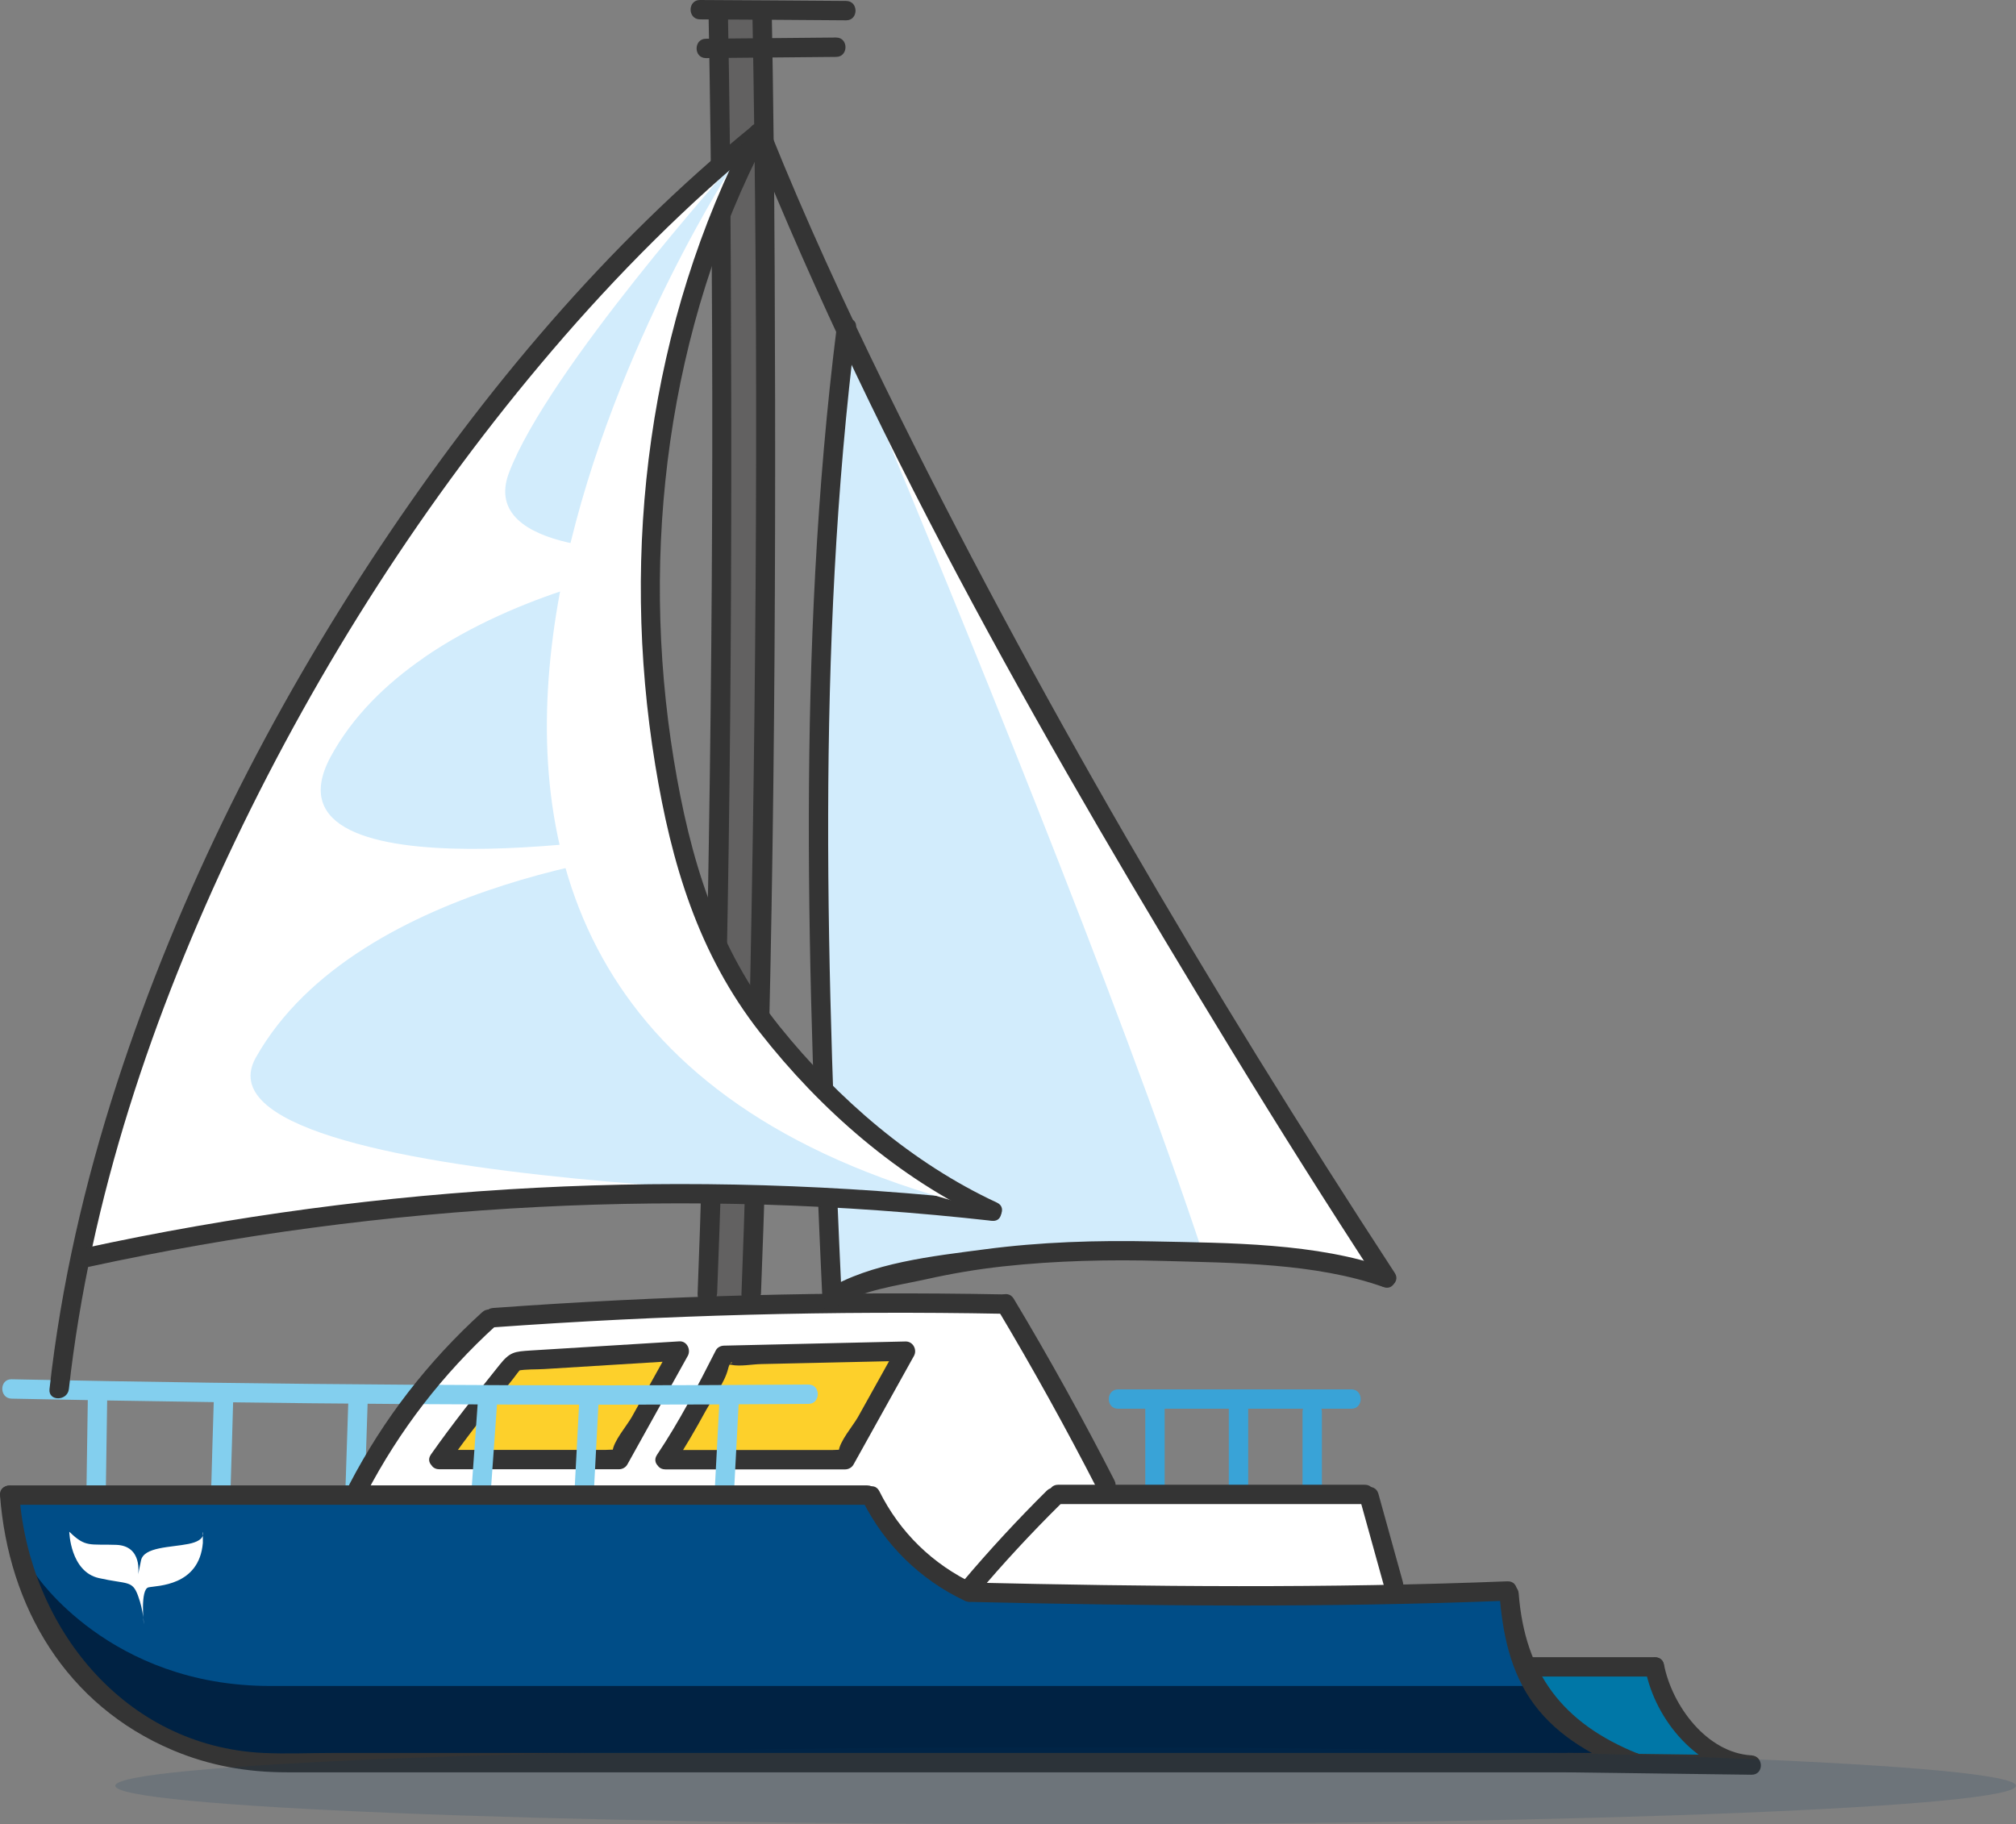 <?xml version="1.0" encoding="UTF-8"?>
<svg xmlns="http://www.w3.org/2000/svg" viewBox="0 0 149.87 135.62">
  <rect x="0" y="0" width="149.87" height="135.62" fill="#808080" stroke="none"/>
  <g style="isolation: isolate;">
    <g id="elements-decors">
      <g>
        <g>
          <g>
            <path d="M83.12,104.73h17.34c.92,0,.93-1.44,0-1.44h-17.34c-.92,0-.93,1.44,0,1.44h0Z" style="fill: #39a3d7; stroke-width: 0px;"></path>
            <path d="M85.14,104.14v6.62c0,.92,1.44.93,1.44,0v-6.62c0-.92-1.44-.93-1.44,0h0Z" style="fill: #39a3d7; stroke-width: 0px;"></path>
            <path d="M91.35,104.32v6.32c0,.92,1.44.93,1.44,0v-6.32c0-.92-1.44-.93-1.44,0h0Z" style="fill: #39a3d7; stroke-width: 0px;"></path>
            <path d="M96.83,104.95v5.76c0,.84,1.44.84,1.44,0v-5.76c0-.84-1.44-.84-1.44,0h0Z" style="fill: #39a3d7; stroke-width: 0px;"></path>
            <path d="M.72,111.15h64.03s4.27,7.81,7.96,7.81h39.35s.38,8.74,9.46,12.08H17.96S1.26,128.03.72,111.15Z" style="fill: #004d87; stroke-width: 0px;"></path>
            <path d="M26.6,110.7s7.35-11.41,9.76-12.65l38.27-1.1,7.96,14.37h-3.92l-6.68,6.91s-6.78-3.81-7.23-7.09l-38.15-.45Z" style="fill: #fff; stroke-width: 0px;"></path>
            <polygon points="78.66 111.14 101.78 111.05 103.6 118.27 71.98 118.05 78.66 111.14" style="fill: #fff; stroke-width: 0px;"></polygon>
            <path d="M113.48,123.93h9.53s1.84,6.26,6.37,7.22l-7.86-.11s-7.9-3.95-8.05-7.11Z" style="fill: #0077a7; stroke-width: 0px;"></path>
            <path d="M114.27,125.34H20.06c-11.91,0-17.38-8.25-17.38-8.25l-.7.83c3.98,10.95,15.98,13.11,15.98,13.11h103.57c-3.63-1.34-5.87-3.54-7.25-5.7Z" style="fill: #002243; stroke-width: 0px;"></path>
            <path d="M62.91,25.33s-4.14,42.85-1.05,71.54c0,0,15.65-6.7,41.2-1.87,0,0-39.03-62.74-40.15-69.66Z" style="fill: #d2ecfc; stroke-width: 0px;"></path>
            <path d="M89.48,93.37c4.14.21,8.68.7,13.59,1.63,0,0-29.25-47.01-37.83-64.13,5.24,12.56,18.02,43.6,24.24,62.5Z" style="fill: #fff; mix-blend-mode: soft-light; stroke-width: 0px;"></path>
            <polygon points="56.31 97.05 52.88 97.05 53.4 .78 56.31 .87 56.31 97.05" style="fill: #626161; stroke-width: 0px;"></polygon>
            <g>
              <path d="M32.65,108.51c1.65-2.39,5.63-7.31,5.63-7.31l12.23-.75-4.49,8.07h-13.37Z" style="fill: #fdd02b; stroke-width: 0px;"></path>
              <path d="M33.27,108.87c1.53-2.19,3.2-4.28,4.87-6.36.2-.25.39-.55.62-.77-.15.14-.67.24-.27.16.63-.12,1.34-.08,1.98-.12,3.35-.21,6.7-.41,10.05-.62-.21-.36-.41-.72-.62-1.08-.98,1.75-1.96,3.51-2.93,5.26-.36.64-1.39,1.83-1.43,2.56-.03.5.5-.09.34-.11-.26-.04-.58,0-.85,0h-12.38c-.92,0-.93,1.44,0,1.44h13.37c.25,0,.5-.14.62-.36,1.5-2.69,3-5.38,4.49-8.07.25-.45-.06-1.11-.62-1.08-3.68.23-7.37.45-11.05.68-1.23.08-1.55.1-2.34,1.09-1.74,2.18-3.49,4.37-5.09,6.65-.53.76.71,1.48,1.24.72Z" style="fill: #343434; stroke-width: 0px;"></path>
            </g>
            <g>
              <path d="M49.47,108.51c1.65-2.39,4.37-7.76,4.37-7.76l13.49-.31-4.49,8.07h-13.37Z" style="fill: #fdd02b; stroke-width: 0px;"></path>
              <path d="M50.09,108.87c.86-1.28,1.63-2.63,2.37-3.98.52-.94,1.42-2.1,1.67-3.14.19-.8.67-.37-.27-.28.14-.01.35-.04.48-.01.67.15,1.57-.04,2.26-.05,3.58-.08,7.16-.16,10.73-.24-.21-.36-.41-.72-.62-1.08-.98,1.75-1.96,3.51-2.93,5.26-.36.64-1.39,1.83-1.43,2.56-.03.5.5-.09.34-.11-.26-.04-.58,0-.85,0h-12.38c-.92,0-.93,1.44,0,1.44h13.37c.25,0,.5-.14.62-.36,1.5-2.69,3-5.38,4.49-8.07.26-.46-.06-1.09-.62-1.08-4.5.1-9,.21-13.49.31-.24,0-.51.13-.62.36-1.34,2.64-2.72,5.3-4.37,7.76-.52.77.73,1.49,1.24.72Z" style="fill: #343434; stroke-width: 0px;"></path>
            </g>
            <g>
              <path d="M.86,103.98c19.74.41,39.49.54,59.24.39.92,0,.93-1.44,0-1.44-19.75.15-39.5.02-59.24-.39-.92-.02-.92,1.42,0,1.44h0Z" style="fill: #83cfee; stroke-width: 0px;"></path>
              <path d="M6.53,103.88c-.03,2.24-.07,4.48-.1,6.73-.01.92,1.42.92,1.44,0,.03-2.24.07-4.48.1-6.73.01-.92-1.42-.92-1.44,0h0Z" style="fill: #83cfee; stroke-width: 0px;"></path>
              <path d="M15.9,103.88c-.07,2.28-.14,4.55-.2,6.83-.03.92,1.41.92,1.44,0,.07-2.28.14-4.55.2-6.83.03-.92-1.41-.92-1.44,0h0Z" style="fill: #83cfee; stroke-width: 0px;"></path>
              <path d="M25.9,103.99c-.07,2.14-.14,4.27-.21,6.41-.03.92,1.41.92,1.44,0,.07-2.14.14-4.27.21-6.41.03-.92-1.41-.92-1.44,0h0Z" style="fill: #83cfee; stroke-width: 0px;"></path>
              <path d="M35.53,104.09c-.16,2.24-.32,4.49-.48,6.73-.07.92,1.37.92,1.44,0,.16-2.24.32-4.49.48-6.73.07-.92-1.37-.92-1.44,0h0Z" style="fill: #83cfee; stroke-width: 0px;"></path>
              <path d="M43.06,104.21c-.12,2.28-.24,4.55-.36,6.83-.05.92,1.39.92,1.44,0,.12-2.28.24-4.55.36-6.83.05-.92-1.39-.92-1.44,0h0Z" style="fill: #83cfee; stroke-width: 0px;"></path>
              <path d="M53.48,104.21c-.12,2.28-.24,4.55-.36,6.83-.05.92,1.39.92,1.44,0,.12-2.28.24-4.55.36-6.83.05-.92-1.39-.92-1.44,0h0Z" style="fill: #83cfee; stroke-width: 0px;"></path>
              <path d="M.72,111.87h63.75c.92,0,.93-1.44,0-1.44H.72c-.92,0-.93,1.44,0,1.44h0Z" style="fill: #343434; stroke-width: 0px;"></path>
              <path d="M0,111.15c.63,8.36,4.94,15.62,12.83,18.96,2.77,1.17,5.56,1.65,8.51,1.65h100.18c.92,0,.93-1.44,0-1.44H24.76c-1.72,0-3.46.08-5.18,0-10.36-.49-17.4-9.37-18.14-19.17-.07-.92-1.5-.92-1.44,0H0Z" style="fill: #343434; stroke-width: 0px;"></path>
              <path d="M64.13,111.58c1.64,3.27,4.28,5.86,7.58,7.42.83.39,1.56-.84.72-1.24-3.1-1.47-5.53-3.83-7.06-6.9-.41-.83-1.65-.1-1.24.72h0Z" style="fill: #343434; stroke-width: 0px;"></path>
              <path d="M72.08,119.09c13.3.31,26.69.44,39.99-.09.92-.04.93-1.47,0-1.44-13.3.53-26.69.4-39.99.09-.92-.02-.92,1.41,0,1.44h0Z" style="fill: #343434; stroke-width: 0px;"></path>
              <path d="M111.47,118.46c.22,2.91.79,5.85,2.57,8.24,1.82,2.46,4.51,3.9,7.29,5.03.86.35,1.23-1.04.38-1.38-5.53-2.24-8.35-5.93-8.81-11.89-.07-.92-1.51-.92-1.44,0h0Z" style="fill: #343434; stroke-width: 0px;"></path>
            </g>
            <path d="M27.22,111.06c2.47-4.73,5.69-8.91,9.64-12.5.69-.62-.33-1.63-1.01-1.01-4.04,3.67-7.35,7.95-9.87,12.79-.43.82.81,1.54,1.24.72h0Z" style="fill: #343434; stroke-width: 0px;"></path>
            <path d="M36.65,98.68c12.64-.91,25.3-1.25,37.97-1.01.92.02.92-1.42,0-1.44-12.67-.24-25.33.09-37.97,1.01-.92.07-.92,1.5,0,1.44h0Z" style="fill: #343434; stroke-width: 0px;"></path>
            <path d="M74.12,97.27c2.64,4.42,5.14,8.93,7.49,13.51.42.82,1.66.1,1.24-.72-2.35-4.59-4.84-9.09-7.49-13.51-.47-.79-1.71-.07-1.24.72h0Z" style="fill: #343434; stroke-width: 0px;"></path>
            <path d="M72.6,118.57c1.97-2.34,4.05-4.58,6.22-6.73.66-.65-.36-1.67-1.01-1.01-2.17,2.15-4.25,4.4-6.22,6.73-.59.7.42,1.72,1.01,1.01h0Z" style="fill: #343434; stroke-width: 0px;"></path>
            <path d="M78.66,111.82h22.8c.92,0,.93-1.44,0-1.44h-22.8c-.92,0-.93,1.44,0,1.44h0Z" style="fill: #343434; stroke-width: 0px;"></path>
            <path d="M101.09,111.43c.61,2.19,1.21,4.37,1.82,6.56.25.89,1.63.51,1.38-.38-.61-2.19-1.21-4.37-1.82-6.56-.25-.89-1.63-.51-1.38.38h0Z" style="fill: #343434; stroke-width: 0px;"></path>
            <path d="M56.57,96.21c.98-25.31,1.14-50.68,1.02-76.01-.03-6.47-.1-12.95-.22-19.42-.02-.92-1.45-.93-1.44,0,.48,25.33.31,50.69-.24,76.01-.14,6.47-.32,12.94-.57,19.41-.04.92,1.4.92,1.44,0h0Z" style="fill: #343434; stroke-width: 0px;"></path>
            <path d="M53.31,96.21c.98-25.31,1.14-50.68,1.02-76.01-.03-6.47-.09-12.95-.22-19.42-.02-.92-1.45-.93-1.44,0,.48,25.33.31,50.69-.24,76.01-.14,6.47-.32,12.94-.57,19.41-.04.92,1.4.92,1.44,0h0Z" style="fill: #343434; stroke-width: 0px;"></path>
            <path d="M62.16,2.79c-3.23.03-6.45.06-9.68.09-.92,0-.93,1.44,0,1.44,3.23-.03,6.45-.06,9.68-.09.92,0,.93-1.44,0-1.44h0Z" style="fill: #343434; stroke-width: 0px;"></path>
            <path d="M52.03,1.44c3.63.02,7.25.04,10.88.07.92,0,.92-1.43,0-1.44C59.29.04,55.66.02,52.03,0c-.92,0-.92,1.43,0,1.44h0Z" style="fill: #343434; stroke-width: 0px;"></path>
            <path d="M62.2,24.35c-3.01,24.08-2.16,48.35-1.05,72.52.04.92,1.48.93,1.44,0-1.12-24.17-1.96-48.45,1.05-72.52.11-.91-1.32-.91-1.44,0h0Z" style="fill: #343434; stroke-width: 0px;"></path>
            <path d="M55.91,10.27c9.5,23.63,22.35,46.03,35.59,67.73,3.56,5.84,7.21,11.63,10.95,17.36.5.77,1.75.05,1.24-.72-13.84-21.2-26.75-43.16-37.9-65.9-3.03-6.19-5.92-12.46-8.49-18.85-.34-.85-1.73-.48-1.38.38h0Z" style="fill: #343434; stroke-width: 0px;"></path>
            <path d="M62.17,97.12c2.03-1.25,4.41-1.51,6.7-2.02,1.88-.42,3.77-.74,5.68-.95,3.94-.43,7.91-.52,11.86-.41,5.28.15,11.41.15,16.46,1.95.87.31,1.25-1.07.38-1.38-5.35-1.92-11.94-1.9-17.53-2.02-4.18-.09-8.38.04-12.53.59-3.78.5-8.47.99-11.75,3.01-.79.48-.07,1.73.72,1.24h0Z" style="fill: #343434; stroke-width: 0px;"></path>
            <path d="M113.95,124.64h9.06c.92,0,.93-1.44,0-1.44h-9.06c-.92,0-.93,1.44,0,1.44h0Z" style="fill: #343434; stroke-width: 0px;"></path>
            <path d="M122.32,124.12c.73,3.76,3.92,7.6,7.89,7.82v-1.44c-4.54-.06-9.09-.12-13.63-.18-.92-.01-.92,1.42,0,1.44,4.54.06,9.09.12,13.63.18.93.01.92-1.38,0-1.44-3.31-.18-5.91-3.68-6.51-6.76-.18-.91-1.56-.52-1.38.38h0Z" style="fill: #343434; stroke-width: 0px;"></path>
            <g>
              <path d="M55.86,10.33s-25.93,55.91,17.9,79.7c0,0-34.98-4.32-67.38,3.46,0,0,3.41-39.44,49.49-83.16Z" style="fill: #fff; stroke-width: 0px;"></path>
              <path d="M50.24,63.12s-23.61,1.98-31.22,15.5c-5.68,10.08,51.72,10.43,51.72,10.43,0,0-17.51-12.85-20.5-25.94Z" style="fill: #d2ecfc; stroke-width: 0px;"></path>
              <path d="M54.45,12.21l-4.86,17.63-1.24,11.07s-12.84.38-10.51-5.77c2.9-7.65,16.6-22.93,16.6-22.93" style="fill: #d2ecfc; stroke-width: 0px;"></path>
              <path d="M31.48,48.92c-2.77,1.91-5.27,4.33-6.9,7.34-5.85,10.86,25.07,5.55,25.07,5.55l-1.96-19.47s-9,1.59-16.21,6.57" style="fill: #d2ecfc; stroke-width: 0px;"></path>
              <path d="M55.86,9.41c-10.77,8.78-19.83,19.59-27.52,31.12-8.24,12.36-15.03,25.81-19.63,39.95-2.41,7.42-4.17,15.03-5.03,22.79-.1.92,1.33.91,1.44,0,1.58-14.17,6.23-27.91,12.35-40.73,6.25-13.08,14.17-25.47,23.59-36.5,4.82-5.64,10.07-10.92,15.82-15.61.72-.58-.3-1.59-1.01-1.01h0Z" style="fill: #343434; stroke-width: 0px;"></path>
              <path d="M6.56,94.19c22.09-4.8,44.73-5.95,67.19-3.43.92.1.91-1.33,0-1.44-22.59-2.53-45.36-1.34-67.57,3.49-.9.2-.52,1.58.38,1.38h0Z" style="fill: #343434; stroke-width: 0px;"></path>
              <path d="M54.59,12.69c-.11.1-.34.04-.45.15-3.33,5.37-37.95,62.86,18.83,76.99.25.06.49.12.73.17C34.47,68.66,51.24,21.56,55.13,12.04c-.22-.27-.45.76-.53.66Z" style="fill: #fff; mix-blend-mode: soft-light; stroke-width: 0px;"></path>
              <path d="M74.12,89.41c-6.29-2.92-11.82-7.7-16.15-13.08-4.7-5.84-6.68-12.54-7.88-19.85-2.55-15.59-.45-32.16,6.9-46.21.43-.82-.81-1.54-1.24-.72-7.54,14.42-9.66,31.33-7.04,47.32,1.2,7.32,3.18,14.01,7.8,19.91,4.46,5.7,10.29,10.81,16.89,13.87.83.39,1.56-.85.72-1.24h0Z" style="fill: #343434; stroke-width: 0px;"></path>
            </g>
          </g>
          <path d="M79.22,129.9c-39.02,0-70.65,1.28-70.65,2.86s31.63,2.86,70.65,2.86,70.64-1.28,70.64-2.86-31.63-2.86-70.64-2.86Z" style="fill: #003058; mix-blend-mode: multiply; opacity: .15; stroke-width: 0px;"></path>
        </g>
        <path d="M5.15,113.88s.07,2.96,2.2,3.44,2.48.14,2.91,1.31c.43,1.17.43,2.13.43,2.13,0,0-.28-2.61.35-2.75s3.76-.07,4.04-3.3v-.82s.28.62-1.06.89-3.33.21-3.54,1.24l-.21,1.03s.35-2.13-1.63-2.2-2.27.21-3.47-.96Z" style="fill: #fff; stroke-width: 0px;"></path>
      </g>
    </g>
  </g>
</svg>
